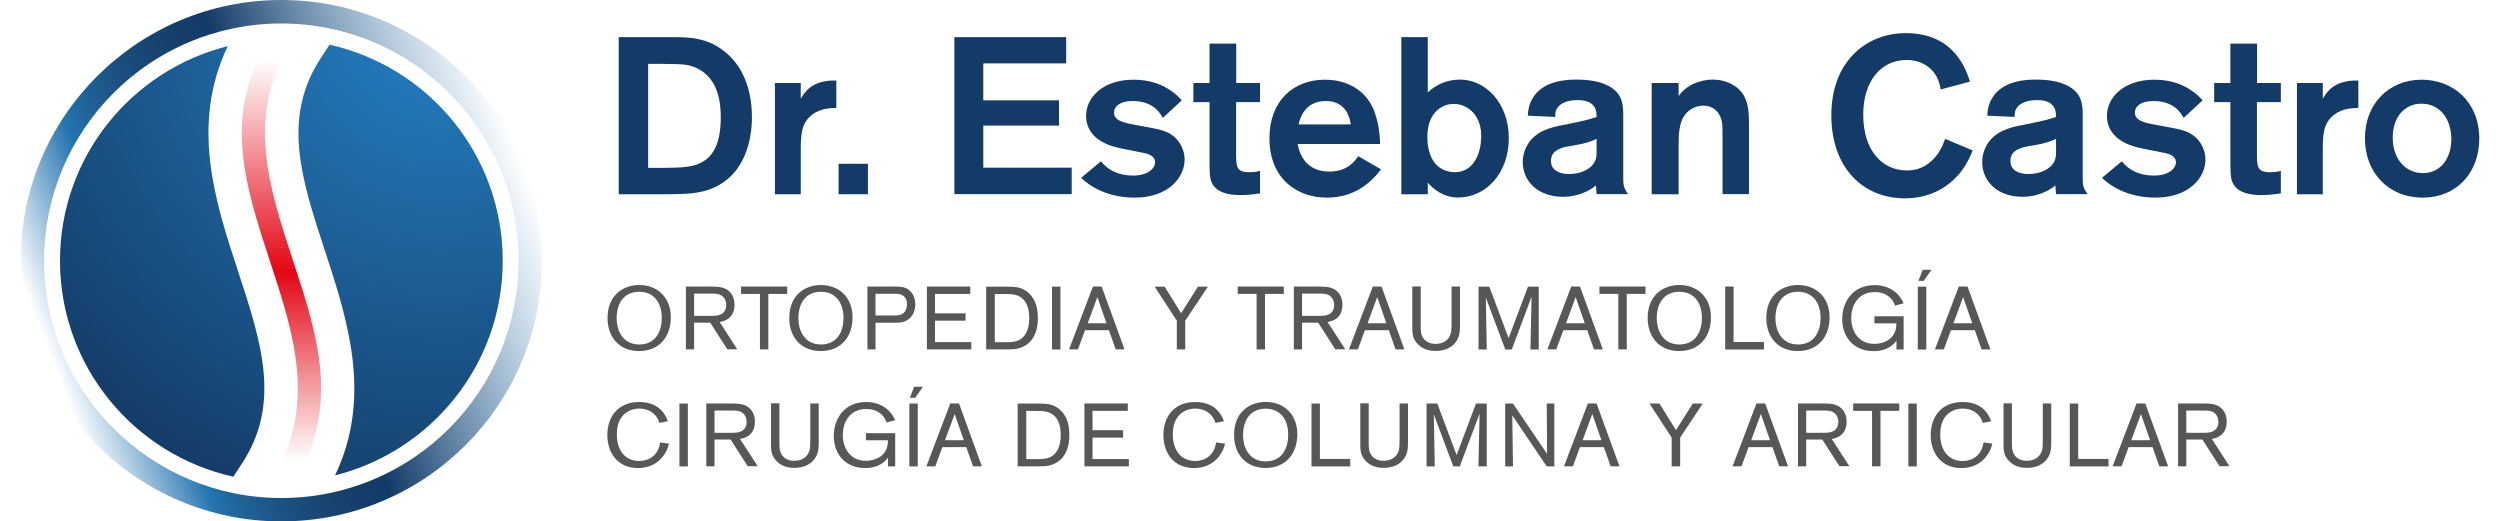 <?xml version="1.0" encoding="UTF-8"?> <svg xmlns="http://www.w3.org/2000/svg" xmlns:xlink="http://www.w3.org/1999/xlink" version="1.1" id="Capa_1" x="0px" y="0px" viewBox="0 0 243.77 50.85" style="enable-background:new 0 0 243.77 50.85;" xml:space="preserve"> <style type="text/css"> .st0{fill:url(#SVGID_1_);} .st1{fill:url(#SVGID_2_);} .st2{fill:url(#SVGID_3_);} .st3{fill:url(#SVGID_4_);} .st4{fill:#143B67;} .st5{fill:#575756;} </style> <g> <g> <g> <g> <radialGradient id="SVGID_1_" cx="42.961" cy="1.474" r="50.849" gradientUnits="userSpaceOnUse"> <stop offset="0" style="stop-color:#2581C4"></stop> <stop offset="1" style="stop-color:#143B67"></stop> </radialGradient> <path class="st0" d="M32.13,4.36L31.3,5.63c-3.87,5.88-1.9,11.86,0.37,18.78c2.21,6.73,4.67,14.27,1,21.94 C42.06,44,49.02,35.54,49.02,25.42C49.02,15.11,41.79,6.51,32.13,4.36z"></path> <radialGradient id="SVGID_2_" cx="42.961" cy="1.474" r="50.849" gradientUnits="userSpaceOnUse"> <stop offset="0" style="stop-color:#2581C4"></stop> <stop offset="1" style="stop-color:#143B67"></stop> </radialGradient> <path class="st1" d="M22.21,4.5C12.82,6.84,5.85,15.31,5.85,25.42c0,10.31,7.23,18.92,16.9,21.06l0.83-1.26 c3.87-5.88,1.9-11.86-0.37-18.78C20.99,19.71,18.54,12.17,22.21,4.5z"></path> </g> </g> <linearGradient id="SVGID_3_" gradientUnits="userSpaceOnUse" x1="27.437" y1="3.837" x2="27.437" y2="46.767"> <stop offset="0.047" style="stop-color:#E30613;stop-opacity:0"></stop> <stop offset="0.529" style="stop-color:#E30613"></stop> <stop offset="0.958" style="stop-color:#E30613;stop-opacity:0"></stop> </linearGradient> <path class="st2" d="M28.58,3.84c-0.13,0-0.27,0-0.4,0c-0.44,0-0.88,0-1.32,0c-0.18,0-0.37,0-0.55,0 c-9.46,14.39,9.46,28.78,0,43.17c0.38,0,0.76,0,1.14,0c0.38,0,0.76,0,1.14,0C38.04,32.62,19.11,18.23,28.58,3.84z"></path> <linearGradient id="SVGID_4_" gradientUnits="userSpaceOnUse" x1="4.724" y1="34.219" x2="52.151" y2="15.852"> <stop offset="0" style="stop-color:#2474AF;stop-opacity:0"></stop> <stop offset="0.188" style="stop-color:#2474AF"></stop> <stop offset="0.238" style="stop-color:#1F6399"></stop> <stop offset="0.312" style="stop-color:#1B5182"></stop> <stop offset="0.385" style="stop-color:#174572"></stop> <stop offset="0.454" style="stop-color:#153E6A"></stop> <stop offset="0.515" style="stop-color:#143B67"></stop> <stop offset="0.656" style="stop-color:#194978;stop-opacity:0.697"></stop> <stop offset="0.955" style="stop-color:#2370AA;stop-opacity:0.053"></stop> <stop offset="0.98" style="stop-color:#2474AF;stop-opacity:0"></stop> </linearGradient> <path class="st3" d="M27.44,0C13.4,0,2.01,11.38,2.01,25.42c0,14.04,11.38,25.42,25.42,25.42c14.04,0,25.42-11.38,25.42-25.42 C52.86,11.38,41.48,0,27.44,0z M27.44,48.56C14.66,48.56,4.3,38.2,4.3,25.42c0-12.78,10.36-23.13,23.13-23.13 c12.78,0,23.13,10.36,23.13,23.13C50.57,38.2,40.21,48.56,27.44,48.56z"></path> </g> <g> <g> <path class="st4" d="M60.34,3.62h5.49c1.32,0.02,2.93,0.04,4.54,1.19c2.56,1.8,2.95,4.88,2.95,6.6c0,2.63-0.89,5.3-3.15,6.6 c-1.52,0.89-3.13,0.91-4.93,0.93h-4.91V3.62z M63.2,6.23v10.14h1.22c2.17,0,2.93-0.11,3.58-0.35c1.11-0.43,2.28-1.39,2.28-4.58 c0-1.43-0.22-3.78-2.34-4.8c-0.83-0.37-1.28-0.39-3.21-0.41H63.2z"></path> <path class="st4" d="M78.08,8.09v1.54c0.33-0.56,1.04-1.85,3.47-1.78v2.67c-0.56,0.02-1.54,0.04-2.34,0.65 c-1.11,0.85-1.13,1.95-1.13,3.75v4.02h-2.52V8.09H78.08z"></path> <path class="st4" d="M84.63,15.97v2.97h-2.86v-2.97H84.63z"></path> <path class="st4" d="M95.88,6.18v3.6h7.38v2.47h-7.38v4.1h8.62v2.58H93.06V3.62h10.9v2.56H95.88z"></path> <path class="st4" d="M107.35,15.73c0.65,0.8,1.63,1.39,3.13,1.39c1.5,0,2.15-0.74,2.15-1.28c0-0.69-0.78-0.87-1.13-0.93 c-0.37-0.09-2.15-0.41-2.54-0.52c-2.58-0.61-3.06-2.11-3.06-3.08c0-1.84,1.67-3.54,4.64-3.54c1.65,0,2.84,0.52,3.58,1.04 c0.54,0.35,0.89,0.72,1.11,0.98l-1.85,1.71c-0.3-0.59-1.04-1.65-2.95-1.65c-1.24,0-1.8,0.54-1.8,1.11c0,0.78,0.8,1,2.19,1.24 c2.26,0.41,2.89,0.52,3.58,1.06c0.67,0.52,1.11,1.39,1.11,2.3c0,1.69-1.52,3.71-4.88,3.71c-1.93,0-3.84-0.61-5.21-1.93 L107.35,15.73z"></path> <path class="st4" d="M120.53,9.96v4.9c0,1.35,0,1.93,1.24,1.93c0.39,0,0.72-0.02,1.09-0.13v2.19c-0.78,0.13-1.3,0.17-1.89,0.17 c-0.54,0-2.37,0-2.86-1.32c-0.17-0.43-0.17-1.13-0.17-2.21V9.96h-1.58V8.09h1.58V4.25h2.6v3.84h2.32v1.87H120.53z"></path> <path class="st4" d="M134.66,16.51c-1.35,1.8-3.08,2.76-5.3,2.76c-2.84,0-5.58-1.8-5.58-5.79c0-3.65,2.34-5.71,5.4-5.71 c2.86,0,4.06,1.71,4.28,2.04c0.89,1.26,1.09,3.15,1.11,4.23h-8.03c0.3,1.71,1.37,2.69,3.08,2.69c1.78,0,2.5-1.04,2.82-1.5 L134.66,16.51z M131.71,12.13c-0.24-1.69-1.28-2.28-2.43-2.28c-1.39,0-2.34,0.8-2.65,2.28H131.71z"></path> <path class="st4" d="M139.22,3.62V9c0.87-0.8,1.95-1.24,3.15-1.24c2.45,0,4.75,2.26,4.75,5.71c0,3.54-2.34,5.79-4.93,5.79 c-1.43,0-2.41-0.8-2.97-1.45v1.13h-2.58V3.62H139.22z M141.74,10.13c-1.17,0-2.56,0.89-2.56,3.21c0,0.67,0.09,1.13,0.17,1.39 c0.52,2.06,2.28,2.06,2.5,2.06c1.91,0,2.54-1.93,2.58-3.36C144.5,11.28,143.15,10.13,141.74,10.13z"></path> <path class="st4" d="M148.97,11.28c0.04-0.54,0.09-1,0.43-1.63c1.04-1.89,3.62-1.89,4.32-1.89c1.04,0,2.3,0.13,3.26,0.69 c1.28,0.78,1.3,1.8,1.3,2.97v5.75c0,0.83,0,1.11,0.48,1.76h-3.08c-0.02-0.26-0.06-0.69-0.06-0.85c-0.56,0.48-1.71,1.11-3.21,1.11 c-2.45,0-3.93-1.52-3.93-3.39c0-0.54,0.13-1.04,0.35-1.48c0.78-1.56,2.45-1.91,3.49-2.11c2.24-0.46,2.41-0.5,3.36-0.8 c0-0.54-0.04-1.65-1.84-1.65c-1.09,0-1.67,0.35-1.93,0.69c-0.28,0.35-0.26,0.65-0.26,0.95L148.97,11.28z M155.68,13.54 c-0.52,0.26-1.11,0.46-2.28,0.65c-0.93,0.13-2.17,0.35-2.17,1.5c0,0.85,0.72,1.28,1.76,1.28c1.32,0,2.26-0.61,2.54-1.26 c0.15-0.33,0.15-0.65,0.15-0.98V13.54z"></path> <path class="st4" d="M161.05,8.09h2.63v1.28c0.13-0.2,0.39-0.54,0.85-0.85c0.65-0.48,1.65-0.76,2.5-0.76 c1.24,0,2.3,0.56,2.84,1.3c0.67,0.91,0.67,2.08,0.67,3.49v6.38h-2.58v-5.53c0-0.8,0-1.35-0.09-1.65 c-0.24-0.96-0.93-1.45-1.78-1.45c-0.85,0-1.63,0.5-2,1.22c-0.41,0.8-0.41,1.91-0.41,2.71v4.71h-2.63V8.09z"></path> <path class="st4" d="M192.35,14.67c-0.2,0.5-0.56,1.39-1.32,2.3c-1.09,1.26-2.8,2.37-5.3,2.37c-4.06,0-7.16-2.97-7.16-8.1 c0-5.21,3.36-8.01,7.27-8.01c4.78,0,5.9,3.67,6.25,4.73l-2.86,0.76c-0.04-0.28-0.17-0.93-0.56-1.52 c-0.33-0.48-1.17-1.35-2.76-1.35c-2.5,0-4.23,2.06-4.23,5.34c0,3.49,1.85,5.43,4.25,5.43c1.43,0,2.3-0.69,2.93-1.5 c0.5-0.67,0.69-1.24,0.8-1.58L192.35,14.67z"></path> <path class="st4" d="M193.77,11.28c0.04-0.54,0.09-1,0.43-1.63c1.04-1.89,3.62-1.89,4.32-1.89c1.04,0,2.3,0.13,3.26,0.69 c1.28,0.78,1.3,1.8,1.3,2.97v5.75c0,0.83,0,1.11,0.48,1.76h-3.08c-0.02-0.26-0.06-0.69-0.06-0.85c-0.56,0.48-1.72,1.11-3.21,1.11 c-2.45,0-3.93-1.52-3.93-3.39c0-0.54,0.13-1.04,0.35-1.48c0.78-1.56,2.45-1.91,3.49-2.11c2.24-0.46,2.41-0.5,3.36-0.8 c0-0.54-0.04-1.65-1.84-1.65c-1.09,0-1.67,0.35-1.93,0.69c-0.28,0.35-0.26,0.65-0.26,0.95L193.77,11.28z M200.48,13.54 c-0.52,0.26-1.11,0.46-2.28,0.65c-0.93,0.13-2.17,0.35-2.17,1.5c0,0.85,0.72,1.28,1.76,1.28c1.32,0,2.26-0.61,2.54-1.26 c0.15-0.33,0.15-0.65,0.15-0.98V13.54z"></path> <path class="st4" d="M206.89,15.73c0.65,0.8,1.63,1.39,3.13,1.39c1.5,0,2.15-0.74,2.15-1.28c0-0.69-0.78-0.87-1.13-0.93 c-0.37-0.09-2.15-0.41-2.54-0.52c-2.58-0.61-3.06-2.11-3.06-3.08c0-1.84,1.67-3.54,4.64-3.54c1.65,0,2.84,0.52,3.58,1.04 c0.54,0.35,0.89,0.72,1.11,0.98l-1.85,1.71c-0.3-0.59-1.04-1.65-2.95-1.65c-1.24,0-1.8,0.54-1.8,1.11c0,0.78,0.8,1,2.19,1.24 c2.26,0.41,2.89,0.52,3.58,1.06c0.67,0.52,1.11,1.39,1.11,2.3c0,1.69-1.52,3.71-4.88,3.71c-1.93,0-3.84-0.61-5.21-1.93 L206.89,15.73z"></path> <path class="st4" d="M220.07,9.96v4.9c0,1.35,0,1.93,1.24,1.93c0.39,0,0.72-0.02,1.09-0.13v2.19c-0.78,0.13-1.3,0.17-1.89,0.17 c-0.54,0-2.37,0-2.86-1.32c-0.17-0.43-0.17-1.13-0.17-2.21V9.96h-1.58V8.09h1.58V4.25h2.6v3.84h2.32v1.87H220.07z"></path> <path class="st4" d="M226.49,8.09v1.54c0.33-0.56,1.04-1.85,3.47-1.78v2.67c-0.56,0.02-1.54,0.04-2.34,0.65 c-1.11,0.85-1.13,1.95-1.13,3.75v4.02h-2.52V8.09H226.49z"></path> <path class="st4" d="M236.24,19.27c-3.39,0-5.64-2.47-5.64-5.79s2.3-5.71,5.53-5.71c3.02,0,5.6,2.11,5.62,5.71 C241.76,16.86,239.52,19.27,236.24,19.27z M236.11,10.11c-1.63,0-2.8,1.3-2.8,3.3c0,2.23,1.37,3.47,2.93,3.47 c1.89,0,2.84-1.65,2.78-3.45C238.98,11.63,237.94,10.11,236.11,10.11z"></path> </g> </g> <g> <path class="st5" d="M62.3,34.23c-1.87,0-3.06-1.31-3.06-3.22c0-2.27,1.57-3.22,3.09-3.22c1.72,0,3.08,1.16,3.08,3.16 C65.41,32.79,64.33,34.23,62.3,34.23z M62.33,28.45c-1.54,0-2.2,1.19-2.2,2.57c0,1.28,0.63,2.57,2.21,2.57 c1.65,0,2.2-1.37,2.19-2.63C64.51,29.48,63.74,28.45,62.33,28.45z"></path> <path class="st5" d="M67.68,31.47v2.6h-0.8v-6.13h2.27c0.85,0.01,1.35,0.01,1.83,0.37c0.45,0.34,0.64,0.85,0.64,1.41 c0,1.43-1.15,1.63-1.45,1.68l1.72,2.66h-0.97l-1.67-2.6H67.68z M67.68,30.8h1.62c0.26,0,0.5,0,0.75-0.06 c0.56-0.14,0.76-0.55,0.76-0.99c0-0.16-0.02-0.57-0.36-0.86c-0.32-0.27-0.72-0.26-1.19-0.26h-1.58V30.8z"></path> <path class="st5" d="M74.92,28.66v5.41H74.1v-5.41h-1.84v-0.72h4.5v0.72H74.92z"></path> <path class="st5" d="M80.02,34.23c-1.87,0-3.06-1.31-3.06-3.22c0-2.27,1.57-3.22,3.09-3.22c1.72,0,3.08,1.16,3.08,3.16 C83.13,32.79,82.05,34.23,80.02,34.23z M80.05,28.45c-1.54,0-2.2,1.19-2.2,2.57c0,1.28,0.63,2.57,2.21,2.57 c1.65,0,2.2-1.37,2.19-2.63C82.23,29.48,81.46,28.45,80.05,28.45z"></path> <path class="st5" d="M85.37,31.48v2.59h-0.79v-6.13h2.65c0.3,0,0.65,0,0.97,0.1c0.72,0.25,1.05,0.92,1.05,1.63 c0,0.67-0.31,1.45-1.13,1.7c-0.3,0.1-0.61,0.1-0.98,0.1H85.37z M85.37,30.76h1.71c0.47,0,0.79,0,1.07-0.28 c0.21-0.21,0.29-0.51,0.29-0.82c0-0.21-0.03-0.54-0.32-0.78c-0.27-0.23-0.57-0.23-0.86-0.23h-1.89V30.76z"></path> <path class="st5" d="M91.17,31.28v2.08h3.54v0.71h-4.33v-6.13h4.23v0.72h-3.44v1.89h2.98v0.72H91.17z"></path> <path class="st5" d="M96.17,27.95h1.92c0.87,0,1.64,0,2.35,0.75c0.74,0.79,0.76,1.87,0.76,2.31c0,0.43-0.02,1.62-0.86,2.41 c-0.71,0.65-1.54,0.65-2.07,0.65h-2.11V27.95z M97,28.67v4.7h1.08c0.54-0.01,0.95-0.02,1.35-0.25c0.41-0.23,0.93-0.78,0.93-2.1 c0-1.01-0.3-1.94-1.28-2.25c-0.34-0.1-0.69-0.1-1.13-0.1H97z"></path> <path class="st5" d="M103.4,27.95v6.13h-0.82v-6.13H103.4z"></path> <path class="st5" d="M108.13,32.2h-2.33l-0.69,1.87h-0.87l2.33-6.13h0.85l2.23,6.13h-0.86L108.13,32.2z M107.89,31.52L107,28.97 l-0.94,2.55H107.89z"></path> <path class="st5" d="M115.57,31.27v2.8h-0.82v-2.8l-2.16-3.32h0.97l1.61,2.59l1.64-2.59h0.97L115.57,31.27z"></path> <path class="st5" d="M123.35,28.66v5.41h-0.82v-5.41h-1.84v-0.72h4.49v0.72H123.35z"></path> <path class="st5" d="M126.96,31.47v2.6h-0.8v-6.13h2.27c0.85,0.01,1.35,0.01,1.83,0.37c0.45,0.34,0.64,0.85,0.64,1.41 c0,1.43-1.15,1.63-1.45,1.68l1.72,2.66h-0.97l-1.67-2.6H126.96z M126.96,30.8h1.62c0.26,0,0.5,0,0.75-0.06 c0.56-0.14,0.76-0.55,0.76-0.99c0-0.16-0.02-0.57-0.36-0.86c-0.32-0.27-0.72-0.26-1.19-0.26h-1.58V30.8z"></path> <path class="st5" d="M135.42,32.2h-2.33l-0.69,1.87h-0.87l2.33-6.13h0.85l2.23,6.13h-0.86L135.42,32.2z M135.18,31.52l-0.89-2.55 l-0.94,2.55H135.18z"></path> <path class="st5" d="M142.36,27.94v3.91c-0.01,0.25-0.01,0.52-0.08,0.8c-0.17,0.74-0.86,1.57-2.29,1.57 c-0.45,0-1.3-0.07-1.88-0.82c-0.41-0.52-0.4-0.98-0.4-1.67v-3.8h0.82v3.69c-0.01,0.56-0.01,1.04,0.31,1.43 c0.36,0.45,0.9,0.48,1.15,0.48c0.72,0,1.28-0.35,1.47-1.01c0.07-0.27,0.07-0.52,0.08-0.91v-3.67H142.36z"></path> <path class="st5" d="M150.04,27.95v6.13h-0.81l0.11-5.14l-1.93,5.14h-0.63l-1.9-5.06l0.09,5.06h-0.8v-6.13h1.05l1.88,5.02 l1.89-5.02H150.04z"></path> <path class="st5" d="M154.77,32.2h-2.33l-0.69,1.87h-0.87l2.33-6.13h0.85l2.23,6.13h-0.86L154.77,32.2z M154.53,31.52l-0.89-2.55 l-0.94,2.55H154.53z"></path> <path class="st5" d="M158.62,28.66v5.41h-0.82v-5.41h-1.84v-0.72h4.49v0.72H158.62z"></path> <path class="st5" d="M163.72,34.23c-1.87,0-3.06-1.31-3.06-3.22c0-2.27,1.57-3.22,3.09-3.22c1.72,0,3.08,1.16,3.08,3.16 C166.83,32.79,165.75,34.23,163.72,34.23z M163.75,28.45c-1.54,0-2.2,1.19-2.2,2.57c0,1.28,0.63,2.57,2.21,2.57 c1.65,0,2.2-1.37,2.19-2.63C165.93,29.48,165.16,28.45,163.75,28.45z"></path> <path class="st5" d="M169.03,33.35H172v0.73h-3.78v-6.14h0.82V33.35z"></path> <path class="st5" d="M175.29,34.23c-1.87,0-3.06-1.31-3.06-3.22c0-2.27,1.57-3.22,3.09-3.22c1.72,0,3.08,1.16,3.08,3.16 C178.4,32.79,177.32,34.23,175.29,34.23z M175.32,28.45c-1.54,0-2.2,1.19-2.2,2.57c0,1.28,0.63,2.57,2.21,2.57 c1.65,0,2.2-1.37,2.19-2.63C177.5,29.48,176.73,28.45,175.32,28.45z"></path> <path class="st5" d="M185.62,30.84v3.24h-0.7v-0.86c-0.51,0.75-1.41,1.02-2.24,1.02c-1.89,0-3.05-1.33-3.05-3.14 c0-1.56,0.94-3.3,3.17-3.3c0.78,0,1.55,0.25,2.13,0.78c0.41,0.39,0.6,0.79,0.69,0.99l-0.84,0.23c-0.07-0.18-0.17-0.46-0.43-0.72 c-0.24-0.26-0.73-0.6-1.54-0.6c-1.72,0-2.3,1.42-2.3,2.53c0,1.15,0.6,2.52,2.27,2.52c0.75,0,2.16-0.37,2.13-2h-2.14v-0.69H185.62z "></path> <path class="st5" d="M187.83,27.95v6.13H187v-6.13H187.83z M188.33,26.31l-0.75,1.08h-0.52l0.42-1.08H188.33z"></path> <path class="st5" d="M192.56,32.2h-2.33l-0.69,1.87h-0.87l2.33-6.13h0.85l2.23,6.13h-0.86L192.56,32.2z M192.31,31.52l-0.89-2.55 l-0.94,2.55H192.31z"></path> </g> <g> <path class="st5" d="M65.23,43.26c-0.26,1.16-1.24,2.38-3.02,2.38c-2.02,0-2.99-1.52-2.99-3.22c0-1.74,1-3.22,3.11-3.22 c2.12,0,2.64,1.47,2.79,1.87l-0.82,0.17c-0.08-0.23-0.14-0.42-0.36-0.69c-0.29-0.36-0.83-0.71-1.6-0.71 c-0.65,0-1.28,0.26-1.68,0.77c-0.39,0.49-0.51,1.13-0.51,1.75c0,1.52,0.77,2.59,2.19,2.59c0.91,0,1.84-0.51,2.03-1.81L65.23,43.26 z"></path> <path class="st5" d="M67.07,39.35v6.13h-0.82v-6.13H67.07z"></path> <path class="st5" d="M69.67,42.87v2.6h-0.8v-6.13h2.27c0.85,0.01,1.35,0.01,1.83,0.37c0.45,0.34,0.64,0.85,0.64,1.41 c0,1.43-1.15,1.63-1.45,1.68l1.72,2.66h-0.97l-1.67-2.6H69.67z M69.67,42.2h1.62c0.26,0,0.5,0,0.75-0.06 c0.56-0.14,0.76-0.55,0.76-0.99c0-0.16-0.02-0.57-0.36-0.86c-0.32-0.27-0.72-0.26-1.19-0.26h-1.58V42.2z"></path> <path class="st5" d="M79.83,39.34v3.91c-0.01,0.25-0.01,0.52-0.08,0.8c-0.17,0.74-0.86,1.57-2.29,1.57c-0.45,0-1.3-0.07-1.88-0.82 c-0.41-0.52-0.4-0.98-0.4-1.67v-3.8H76v3.69c-0.01,0.56-0.01,1.04,0.31,1.43c0.36,0.45,0.9,0.48,1.15,0.48 c0.72,0,1.28-0.35,1.47-1.01c0.07-0.27,0.07-0.52,0.08-0.91v-3.67H79.83z"></path> <path class="st5" d="M87.29,42.24v3.24h-0.7v-0.86c-0.51,0.75-1.41,1.02-2.24,1.02c-1.89,0-3.05-1.33-3.05-3.14 c0-1.56,0.94-3.3,3.17-3.3c0.78,0,1.55,0.25,2.13,0.78c0.41,0.39,0.6,0.79,0.69,0.99l-0.84,0.23c-0.07-0.18-0.17-0.46-0.43-0.72 c-0.24-0.26-0.73-0.6-1.54-0.6c-1.72,0-2.3,1.42-2.3,2.53c0,1.15,0.6,2.52,2.27,2.52c0.75,0,2.16-0.37,2.13-2h-2.14v-0.69H87.29z"></path> <path class="st5" d="M89.49,39.35v6.13h-0.82v-6.13H89.49z M89.99,37.71l-0.75,1.08h-0.52l0.42-1.08H89.99z"></path> <path class="st5" d="M94.22,43.6h-2.33l-0.69,1.87h-0.87l2.33-6.13h0.85l2.23,6.13h-0.86L94.22,43.6z M93.98,42.92l-0.89-2.55 l-0.94,2.55H93.98z"></path> <path class="st5" d="M99.24,39.35h1.92c0.87,0,1.64,0,2.35,0.75c0.74,0.79,0.76,1.87,0.76,2.31c0,0.43-0.02,1.62-0.86,2.41 c-0.71,0.65-1.54,0.65-2.07,0.65h-2.11V39.35z M100.07,40.07v4.7h1.08c0.54-0.01,0.95-0.02,1.35-0.25 c0.41-0.23,0.93-0.78,0.93-2.1c0-1.01-0.29-1.94-1.28-2.25c-0.34-0.1-0.69-0.1-1.13-0.1H100.07z"></path> <path class="st5" d="M106.53,42.68v2.08h3.54v0.71h-4.33v-6.13h4.23v0.72h-3.44v1.89h2.98v0.72H106.53z"></path> <path class="st5" d="M119.45,43.26c-0.26,1.16-1.24,2.38-3.02,2.38c-2.02,0-2.99-1.52-2.99-3.22c0-1.74,1-3.22,3.11-3.22 c2.12,0,2.64,1.47,2.79,1.87l-0.82,0.17c-0.08-0.23-0.14-0.42-0.36-0.69c-0.29-0.36-0.83-0.71-1.61-0.71 c-0.65,0-1.28,0.26-1.68,0.77c-0.39,0.49-0.51,1.13-0.51,1.75c0,1.52,0.77,2.59,2.19,2.59c0.91,0,1.84-0.51,2.03-1.81 L119.45,43.26z"></path> <path class="st5" d="M123.39,45.63c-1.87,0-3.06-1.31-3.06-3.22c0-2.27,1.57-3.22,3.09-3.22c1.72,0,3.08,1.16,3.08,3.16 C126.49,44.19,125.42,45.63,123.39,45.63z M123.41,39.85c-1.54,0-2.2,1.19-2.2,2.57c0,1.28,0.63,2.57,2.21,2.57 c1.65,0,2.2-1.37,2.19-2.63C125.6,40.88,124.83,39.85,123.41,39.85z"></path> <path class="st5" d="M128.69,44.75h2.97v0.73h-3.78v-6.13h0.82V44.75z"></path> <path class="st5" d="M137.29,39.34v3.91c-0.01,0.25-0.01,0.52-0.08,0.8c-0.17,0.74-0.86,1.57-2.29,1.57 c-0.45,0-1.3-0.07-1.88-0.82c-0.41-0.52-0.4-0.98-0.4-1.67v-3.8h0.82v3.69c-0.01,0.56-0.01,1.04,0.31,1.43 c0.36,0.45,0.9,0.48,1.15,0.48c0.72,0,1.28-0.35,1.47-1.01c0.07-0.27,0.07-0.52,0.08-0.91v-3.67H137.29z"></path> <path class="st5" d="M144.97,39.35v6.13h-0.81l0.11-5.14l-1.93,5.14h-0.63l-1.9-5.06l0.09,5.06h-0.8v-6.13h1.05l1.88,5.02 l1.89-5.02H144.97z"></path> <path class="st5" d="M151.56,39.35v6.13h-0.74l-3.36-4.98l0.07,4.98h-0.76v-6.13h0.76l3.32,4.91l-0.03-4.91H151.56z"></path> <path class="st5" d="M156.39,43.6h-2.33l-0.69,1.87h-0.87l2.33-6.13h0.85l2.23,6.13h-0.86L156.39,43.6z M156.15,42.92l-0.89-2.55 l-0.94,2.55H156.15z"></path> <path class="st5" d="M163.83,42.67v2.8H163v-2.8l-2.16-3.32h0.97l1.61,2.59l1.64-2.59h0.97L163.83,42.67z"></path> <path class="st5" d="M172.83,43.6h-2.33l-0.69,1.87h-0.87l2.33-6.13h0.85l2.23,6.13h-0.86L172.83,43.6z M172.59,42.92l-0.89-2.55 l-0.94,2.55H172.59z"></path> <path class="st5" d="M176.12,42.87v2.6h-0.8v-6.13h2.27c0.85,0.01,1.35,0.01,1.83,0.37c0.45,0.34,0.64,0.85,0.64,1.41 c0,1.43-1.15,1.63-1.45,1.68l1.72,2.66h-0.97l-1.67-2.6H176.12z M176.12,42.2h1.62c0.26,0,0.5,0,0.75-0.06 c0.56-0.14,0.76-0.55,0.76-0.99c0-0.16-0.02-0.57-0.36-0.86c-0.32-0.27-0.72-0.26-1.19-0.26h-1.58V42.2z"></path> <path class="st5" d="M183.36,40.06v5.41h-0.82v-5.41h-1.84v-0.72h4.49v0.72H183.36z"></path> <path class="st5" d="M186.9,39.35v6.13h-0.82v-6.13H186.9z"></path> <path class="st5" d="M194.27,43.26c-0.26,1.16-1.24,2.38-3.02,2.38c-2.02,0-2.99-1.52-2.99-3.22c0-1.74,1-3.22,3.11-3.22 c2.12,0,2.64,1.47,2.79,1.87l-0.82,0.17c-0.08-0.23-0.14-0.42-0.36-0.69c-0.29-0.36-0.83-0.71-1.6-0.71 c-0.65,0-1.28,0.26-1.68,0.77c-0.39,0.49-0.51,1.13-0.51,1.75c0,1.52,0.77,2.59,2.19,2.59c0.91,0,1.84-0.51,2.03-1.81 L194.27,43.26z"></path> <path class="st5" d="M200.01,39.34v3.91c-0.01,0.25-0.01,0.52-0.08,0.8c-0.17,0.74-0.86,1.57-2.29,1.57 c-0.45,0-1.3-0.07-1.88-0.82c-0.41-0.52-0.4-0.98-0.4-1.67v-3.8h0.82v3.69c-0.01,0.56-0.01,1.04,0.31,1.43 c0.36,0.45,0.9,0.48,1.15,0.48c0.72,0,1.28-0.35,1.47-1.01c0.07-0.27,0.07-0.52,0.08-0.91v-3.67H200.01z"></path> <path class="st5" d="M202.63,44.75h2.97v0.73h-3.78v-6.13h0.82V44.75z"></path> <path class="st5" d="M209.89,43.6h-2.33l-0.69,1.87h-0.87l2.33-6.13h0.85l2.23,6.13h-0.86L209.89,43.6z M209.65,42.92l-0.89-2.55 l-0.94,2.55H209.65z"></path> <path class="st5" d="M213.18,42.87v2.6h-0.8v-6.13h2.27c0.85,0.01,1.35,0.01,1.83,0.37c0.45,0.34,0.64,0.85,0.64,1.41 c0,1.43-1.15,1.63-1.45,1.68l1.72,2.66h-0.97l-1.67-2.6H213.18z M213.18,42.2h1.62c0.26,0,0.5,0,0.75-0.06 c0.56-0.14,0.76-0.55,0.76-0.99c0-0.16-0.02-0.57-0.36-0.86c-0.32-0.27-0.72-0.26-1.19-0.26h-1.58V42.2z"></path> </g> </g> </svg> 
